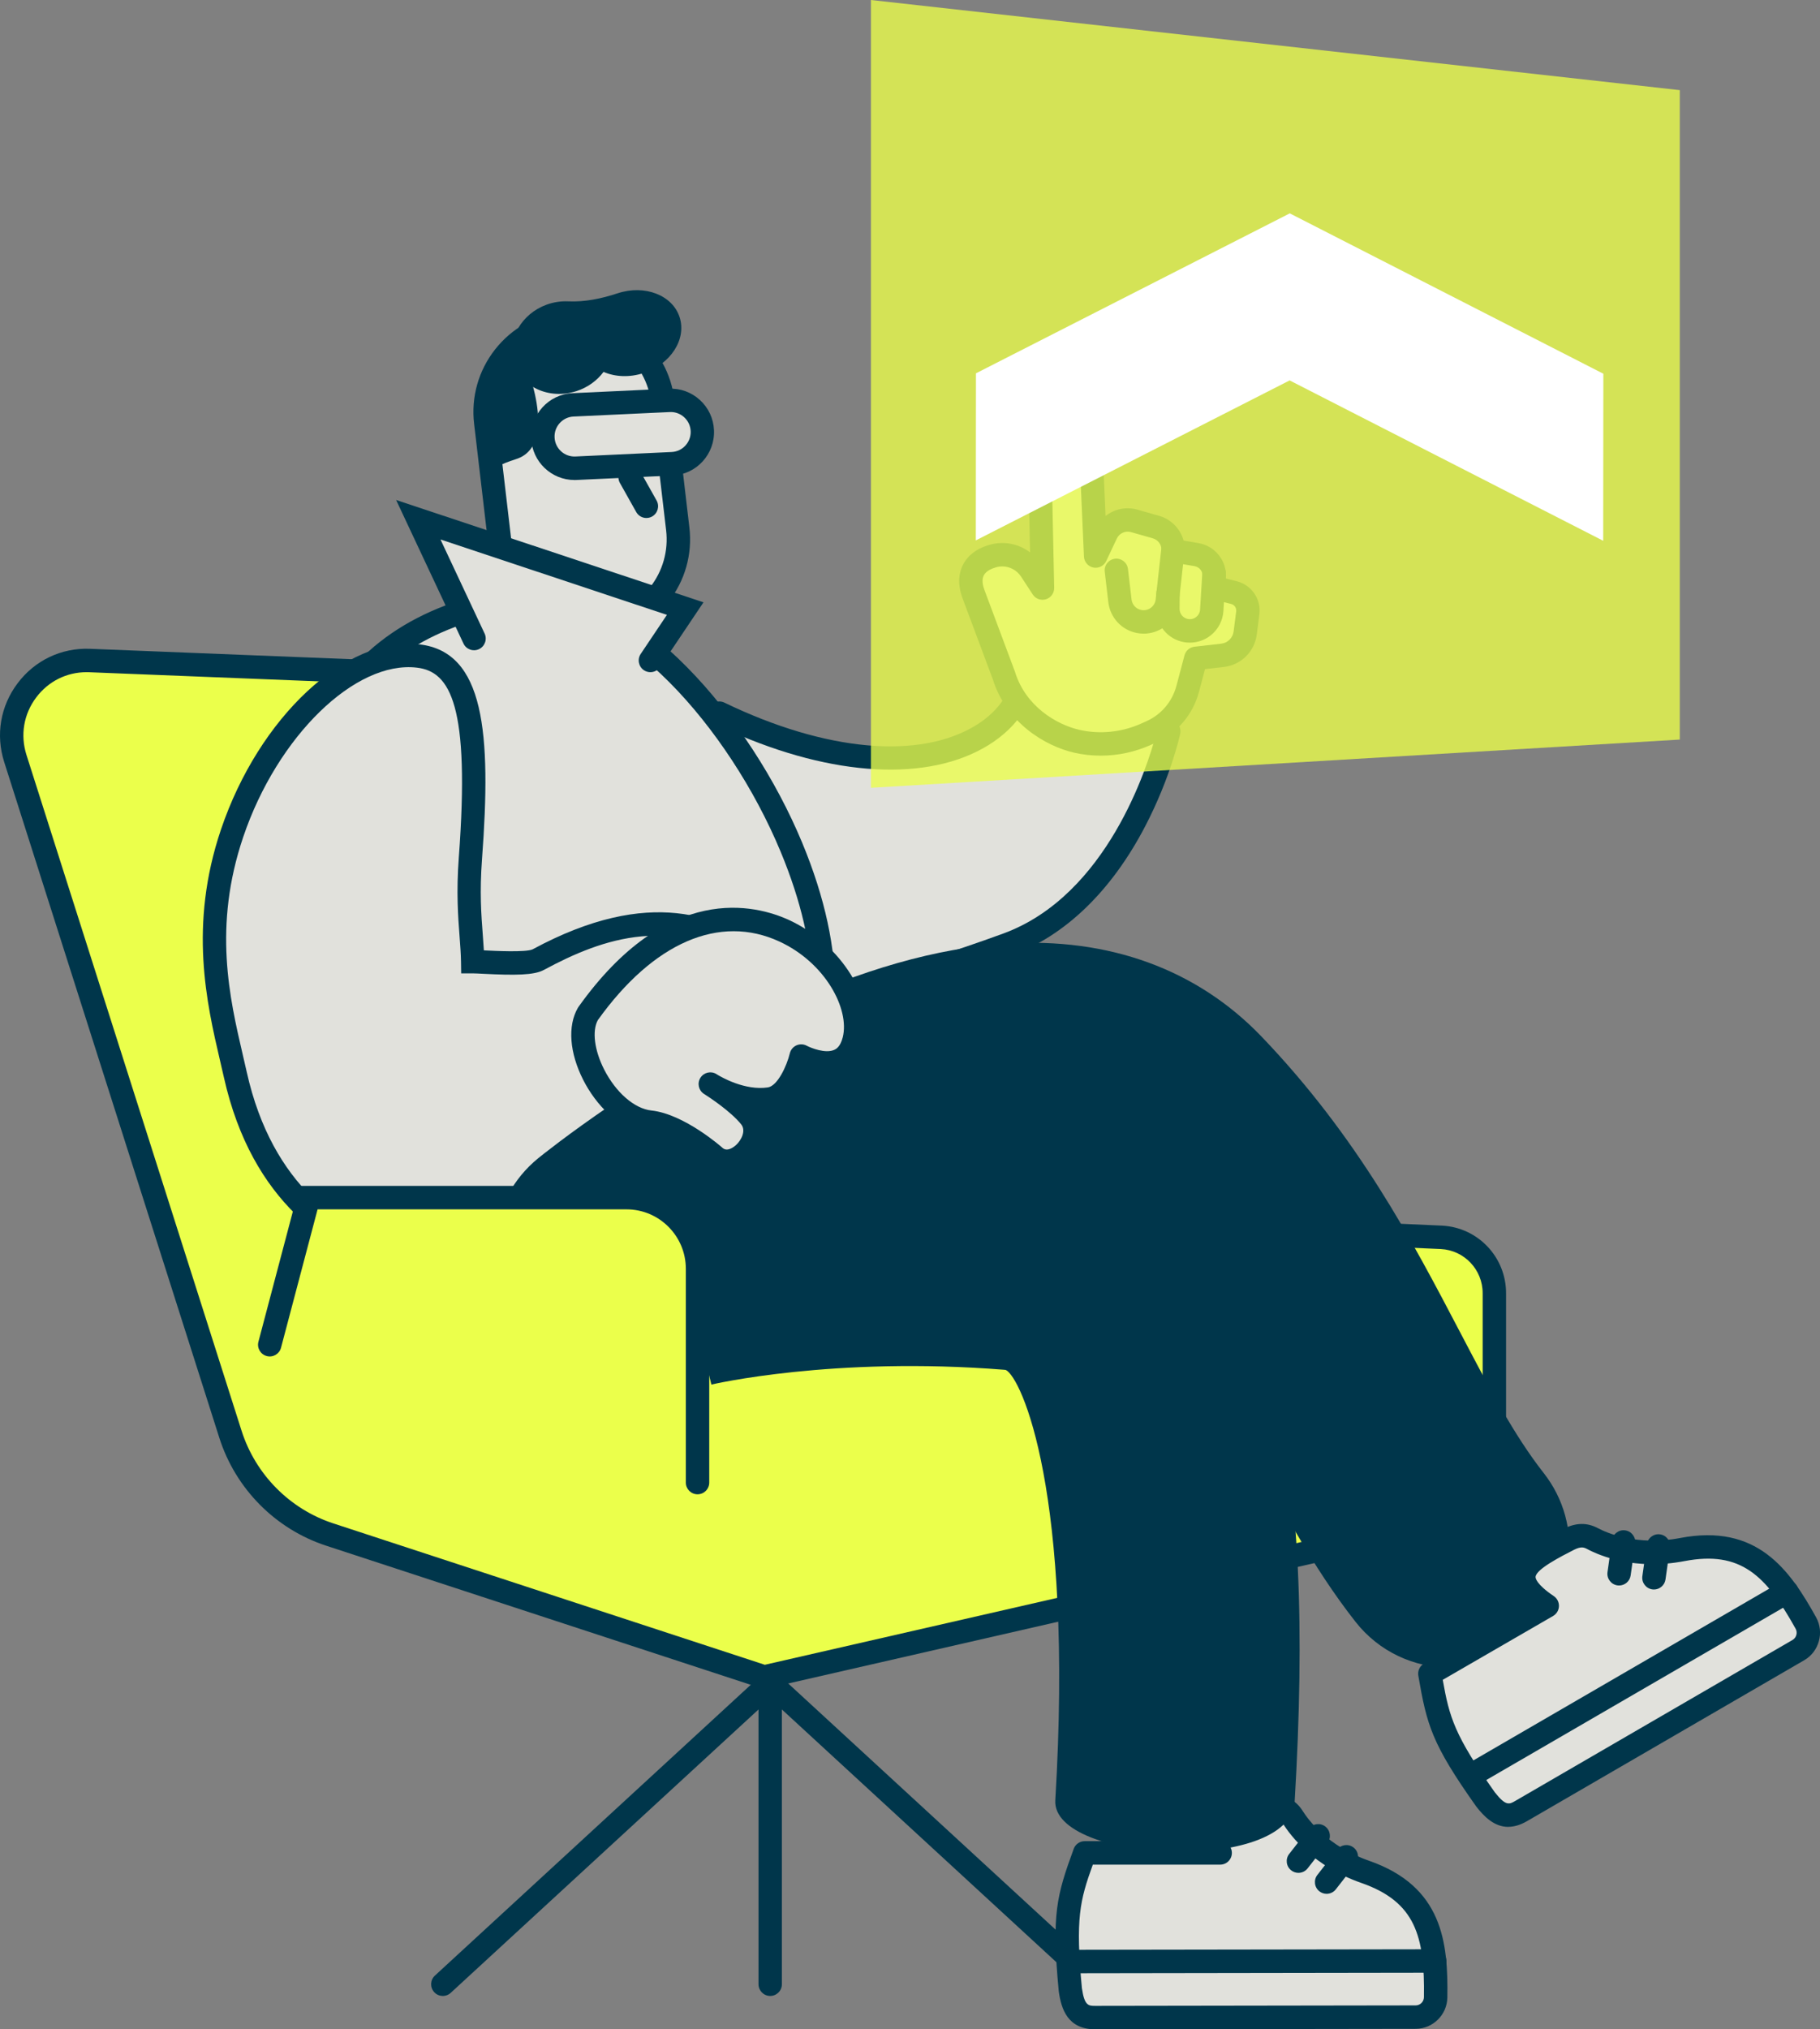 <svg width="288" height="321" viewBox="0 0 288 321" fill="none" xmlns="http://www.w3.org/2000/svg">
<rect x="0" y="0" width="288" height="321" fill="#808080" stroke="none"/>
<g clip-path="url(#clip0_1435_2650)">
<path d="M113.828 112.813C143.608 127.205 162.035 117.083 162.266 105.617C162.492 94.151 184.956 115.683 184.956 115.683C184.956 115.683 179.167 142.163 159.394 149.405C139.622 156.647 122.091 160.301 122.091 160.301L113.828 127.409V112.813Z" fill="#E1E1DC"/>
<path d="M122.09 162.155C121.257 162.155 120.508 161.59 120.295 160.755L112.032 127.863C111.995 127.715 111.977 127.562 111.977 127.409V112.813C111.977 112.173 112.305 111.579 112.841 111.241C113.382 110.902 114.053 110.865 114.626 111.139C130.635 118.877 145.525 120.213 154.454 114.714C158.172 112.423 160.34 109.094 160.41 105.58C160.47 102.482 161.908 101.24 163.101 100.744C164.9 99.997 168.34 99.807 177.426 106.799C182.097 110.392 186.064 114.185 186.231 114.343C186.698 114.788 186.897 115.446 186.758 116.081C186.698 116.36 185.214 123.032 181.223 130.687C175.877 140.952 168.548 148.028 160.021 151.148C140.35 158.353 122.635 162.081 122.459 162.118C122.335 162.146 122.205 162.155 122.08 162.155H122.09ZM115.676 127.177L123.444 158.103C128.327 156.99 142.893 153.475 158.759 147.666C175.244 141.629 181.621 121.066 182.897 116.285C174.148 108.06 166.403 103.391 164.525 104.17C164.294 104.267 164.132 104.852 164.114 105.654C164.017 110.457 161.205 114.913 156.396 117.876C146.907 123.723 131.837 122.883 115.68 115.711V127.177H115.676Z" fill="#00364B"/>
<path d="M158.853 106.858L154.048 94.001C152.934 91.015 154.067 88.804 157.133 87.946C159.408 87.311 161.831 88.224 163.125 90.204L164.97 93.023L164.573 74.338C164.527 72.223 166.094 70.419 168.189 70.169C170.552 69.891 172.651 71.681 172.758 74.064L173.373 87.964L175.051 84.408C175.837 82.744 177.705 81.891 179.476 82.396L182.917 83.374C184.433 83.805 185.52 85.141 185.636 86.713C185.654 86.944 185.825 87.134 186.052 87.171L189.33 87.733C191.111 88.034 192.341 89.689 192.123 91.484C192.026 92.295 192.544 93.055 193.34 93.255L195.268 93.742C196.701 94.103 197.64 95.48 197.45 96.95L197.043 100.117C196.803 101.985 195.323 103.446 193.46 103.659L189.224 104.141L187.948 108.959C187.148 111.982 185.03 114.481 182.186 115.765L181.363 116.136C177.918 117.69 174.066 118.098 170.385 117.249C165.743 116.183 160.647 112.612 158.862 106.858H158.853Z" fill="#E1E1DC"/>
<path d="M174.174 119.531C172.759 119.531 171.344 119.373 169.966 119.058C165.375 118.006 159.261 114.338 157.107 107.462L152.321 94.651C151.396 92.175 151.84 90.395 152.376 89.342C152.913 88.285 154.087 86.876 156.64 86.162C158.887 85.536 161.227 86.022 163.002 87.381L162.725 74.38C162.66 71.292 164.917 68.691 167.973 68.334C169.606 68.139 171.266 68.645 172.519 69.711C173.772 70.782 174.535 72.34 174.609 73.986L174.947 81.627C176.325 80.524 178.183 80.102 179.982 80.616L183.423 81.595C185.323 82.137 186.78 83.644 187.298 85.508L189.647 85.907C192.338 86.366 194.211 88.805 193.984 91.508L195.718 91.944C198.058 92.532 199.593 94.786 199.283 97.187L198.876 100.354C198.53 103.076 196.384 105.19 193.665 105.501L190.682 105.839L189.73 109.433C188.782 113.012 186.308 115.933 182.937 117.454L182.114 117.825C179.612 118.952 176.889 119.531 174.174 119.531ZM158.6 89.597C158.281 89.597 157.953 89.639 157.634 89.732C156.94 89.927 156.034 90.307 155.673 91.021C155.312 91.73 155.534 92.681 155.789 93.348L160.593 106.206C160.607 106.238 160.616 106.271 160.626 106.308C162.3 111.709 167.15 114.607 170.794 115.442C174.04 116.188 177.522 115.831 180.602 114.445L181.425 114.074C183.774 113.017 185.499 110.977 186.16 108.482L187.436 103.665C187.631 102.928 188.259 102.385 189.018 102.297L193.253 101.815C194.275 101.699 195.08 100.901 195.209 99.881L195.616 96.71C195.686 96.172 195.344 95.671 194.821 95.537L192.893 95.05C191.2 94.623 190.081 92.996 190.294 91.257C190.391 90.441 189.836 89.695 189.027 89.556L185.748 88.995C184.68 88.814 183.876 87.928 183.797 86.843C183.737 86.05 183.182 85.369 182.414 85.151L178.974 84.172C178.072 83.918 177.129 84.344 176.727 85.193L175.048 88.749C174.683 89.519 173.846 89.945 173.009 89.773C172.177 89.607 171.566 88.888 171.525 88.04L170.91 74.139C170.882 73.508 170.6 72.933 170.119 72.525C169.638 72.117 169.032 71.932 168.403 72.006C167.247 72.141 166.397 73.124 166.42 74.292L166.817 92.977C166.836 93.803 166.304 94.545 165.518 94.79C164.732 95.036 163.876 94.73 163.423 94.035L161.578 91.216C160.903 90.186 159.779 89.597 158.596 89.597H158.6Z" fill="#00364B"/>
<path d="M180.959 100.23C180.589 100.23 180.214 100.193 179.844 100.119C177.458 99.632 175.669 97.68 175.382 95.255L174.818 90.438C174.697 89.422 175.423 88.5 176.441 88.379C177.458 88.259 178.374 88.987 178.494 90.007L179.058 94.824C179.155 95.654 179.766 96.322 180.584 96.484C181.116 96.591 181.657 96.475 182.096 96.155C182.535 95.835 182.813 95.357 182.873 94.815L183.798 86.52C183.913 85.5 184.824 84.767 185.842 84.883C186.859 84.999 187.59 85.917 187.474 86.933L186.549 95.227C186.373 96.794 185.546 98.227 184.274 99.155C183.308 99.859 182.142 100.235 180.963 100.235L180.959 100.23Z" fill="#00364B"/>
<path d="M188.283 101.654C187.974 101.654 187.668 101.626 187.359 101.575C184.788 101.121 182.943 98.891 182.961 96.276L182.98 93.869C182.989 92.844 183.844 92.01 184.843 92.028C185.865 92.038 186.684 92.872 186.679 93.897L186.66 96.303C186.656 97.101 187.215 97.778 188.001 97.917C188.459 97.996 188.917 97.884 189.287 97.592C189.657 97.3 189.874 96.883 189.902 96.415L190.263 90.48C190.323 89.46 191.206 88.686 192.223 88.741C193.245 88.801 194.017 89.682 193.957 90.707L193.597 96.642C193.504 98.158 192.769 99.567 191.58 100.509C190.637 101.255 189.472 101.654 188.283 101.654Z" fill="#00364B"/>
<path d="M173.682 315.718C173.234 315.718 172.785 315.556 172.434 315.231L121.878 268.703L71.322 315.231C70.569 315.922 69.399 315.876 68.71 315.12C68.021 314.364 68.067 313.191 68.821 312.5L121.878 263.668L174.935 312.5C175.689 313.191 175.74 314.364 175.046 315.12C174.681 315.519 174.182 315.723 173.682 315.723V315.718Z" fill="#00364B"/>
<path d="M121.877 315.719C120.855 315.719 120.027 314.889 120.027 313.865V266.187C120.027 265.162 120.855 264.332 121.877 264.332C122.899 264.332 123.727 265.162 123.727 266.187V313.865C123.727 314.889 122.899 315.719 121.877 315.719Z" fill="#00364B"/>
<path d="M171.64 293.092H193.091C189.272 285.275 194.423 285.326 201.345 285.687C203.051 285.808 203.935 286.425 204.601 287.486C205.969 289.67 209.484 293.806 216.027 296.087C226.015 299.569 227.319 306.608 227.176 315.95C227.148 317.675 225.742 319.066 224.017 319.066L173.332 319.14C170.849 319.14 169.818 317.907 169.374 314.745C168.232 302.667 169.12 299.991 171.644 293.087L171.64 293.092Z" fill="#E1E1DC"/>
<path d="M173.323 320.998C168.949 320.998 167.936 317.799 167.543 315.008C167.543 314.98 167.534 314.952 167.534 314.924C166.387 302.814 167.192 299.883 169.906 292.451C170.174 291.718 170.868 291.236 171.645 291.236H190.349C189.831 289.525 189.683 287.675 190.682 286.164C192.527 283.368 197.059 283.604 201.447 283.836C203.634 283.989 205.128 284.833 206.168 286.498C206.959 287.754 210.039 292.034 216.637 294.333C228.313 298.404 229.16 307.26 229.03 315.977C228.989 318.699 226.741 320.915 224.027 320.92L173.342 320.994H173.328L173.323 320.998ZM171.21 314.53C171.608 317.289 172.26 317.289 173.328 317.289L224.013 317.215C224.725 317.215 225.312 316.635 225.326 315.926C225.474 306.273 223.981 300.829 215.417 297.843C207.893 295.219 204.249 290.42 203.029 288.477C202.719 287.981 202.404 287.624 201.211 287.541C198.862 287.416 194.437 287.184 193.757 288.213C193.66 288.357 193.258 289.238 194.747 292.279C195.029 292.854 194.992 293.536 194.654 294.078C194.317 294.621 193.725 294.95 193.087 294.95H172.93C170.877 300.625 170.16 303.481 171.205 314.535L171.21 314.53Z" fill="#00364B"/>
<path d="M209.922 299.565C209.524 299.565 209.122 299.435 208.784 299.171C207.98 298.54 207.836 297.372 208.47 296.565L211.596 292.564C212.225 291.757 213.39 291.613 214.195 292.248C214.999 292.879 215.143 294.047 214.509 294.854L211.383 298.855C211.018 299.324 210.477 299.565 209.926 299.565H209.922Z" fill="#00364B"/>
<path d="M205.461 296.248C205.063 296.248 204.661 296.119 204.323 295.854C203.519 295.224 203.375 294.055 204.009 293.249L207.135 289.247C207.764 288.44 208.929 288.297 209.734 288.932C210.538 289.562 210.682 290.731 210.048 291.538L206.922 295.539C206.557 296.007 206.016 296.248 205.466 296.248H205.461Z" fill="#00364B"/>
<path d="M170.502 312.129C169.48 312.129 168.652 311.299 168.652 310.279C168.652 309.254 169.48 308.424 170.497 308.419L227.027 308.336C228.049 308.336 228.877 309.166 228.877 310.186C228.877 311.211 228.049 312.041 227.032 312.045L170.502 312.129Z" fill="#00364B"/>
<path d="M2.428 119.976L36.466 226.877C38.856 234.388 44.701 240.286 52.174 242.734L120.939 265.254L236.469 238.835V204.552C236.469 199.845 232.792 195.965 228.108 195.724L145.748 192.093L101.564 107.958L14.131 104.48C5.933 104.193 -0.07 112.14 2.428 119.976Z" fill="#EBFF4B"/>
<path d="M120.855 267.178L51.604 244.496C43.59 241.872 37.274 235.497 34.707 227.438L0.665 120.542C-0.709 116.225 0.068 111.677 2.796 108.065C5.524 104.453 9.682 102.468 14.195 102.626L102.705 106.145L146.893 190.285L228.195 193.869C233.882 194.166 238.322 198.858 238.322 204.552V240.314L120.855 267.178ZM13.695 106.326C10.546 106.326 7.661 107.763 5.742 110.304C3.749 112.942 3.185 116.262 4.188 119.415L38.226 226.316C40.432 233.238 45.861 238.719 52.746 240.972L121.026 263.335L234.618 237.356V204.552C234.618 200.833 231.714 197.769 228.01 197.574L144.604 193.897L100.421 109.766L14.051 106.331C13.931 106.331 13.811 106.326 13.691 106.326H13.695Z" fill="#00364B"/>
<path d="M204.869 284.988C206.478 257.905 205.743 235.738 201.433 219.023C198.682 208.354 194.534 199.642 189.096 193.123C181.966 184.578 172.579 179.616 161.948 178.768C128.252 176.088 104.475 181.847 103.48 182.097L112.572 219.009L112.502 219.027C112.692 218.981 131.757 214.511 158.947 216.672C159.104 216.686 159.169 216.705 159.169 216.705C161.606 217.901 169.911 235.914 166.993 284.77C166.401 294.701 204.18 296.528 204.869 284.992V284.988Z" fill="#00364B"/>
<path d="M124.662 172.436L57.593 174.142C57.593 174.142 24.216 102.289 83.817 94.43C111.02 94.282 143.62 153.444 124.662 172.436Z" fill="#E1E1DC"/>
<path d="M56.427 176.024L55.913 174.921C55.733 174.527 51.414 165.165 48.649 152.711C44.894 135.802 45.842 122.022 51.46 111.757C57.31 101.074 68.112 94.624 83.57 92.584L83.802 92.57C83.839 92.57 83.876 92.57 83.913 92.57C100.86 92.57 118.714 113.523 126.931 133.284C134.191 150.741 133.83 165.865 125.96 173.748L125.437 174.272L56.417 176.029L56.427 176.024ZM83.94 96.284C69.781 98.176 59.946 103.981 54.711 113.542C43.507 133.989 56.094 165.944 58.785 172.259L123.851 170.604C130.121 163.663 130.02 150.333 123.527 134.717C119.389 124.762 112.971 114.997 105.928 107.927C98.455 100.429 90.654 96.298 83.945 96.289L83.94 96.284Z" fill="#00364B"/>
<path d="M79.225 86.947C80.134 94.706 87.144 100.257 94.883 99.346C102.621 98.434 108.158 91.405 107.249 83.646L104.892 63.531C103.983 55.772 96.973 50.221 89.234 51.132C81.496 52.044 75.959 59.073 76.868 66.832L79.225 86.947Z" fill="#E1E1DC"/>
<path d="M93.222 101.301C85.245 101.301 78.337 95.297 77.384 87.164L75.026 67.051C74.526 62.804 75.71 58.621 78.351 55.264C80.991 51.912 84.778 49.789 89.014 49.288C93.245 48.787 97.421 49.974 100.768 52.622C104.112 55.269 106.23 59.066 106.729 63.314L109.087 83.427C109.587 87.674 108.403 91.856 105.763 95.213C103.122 98.566 99.335 100.689 95.099 101.19C94.47 101.264 93.846 101.301 93.227 101.301H93.222ZM90.901 52.891C90.42 52.891 89.934 52.918 89.444 52.974C86.193 53.359 83.285 54.986 81.255 57.564C79.225 60.142 78.318 63.355 78.702 66.615L81.06 86.728C81.851 93.461 87.955 98.292 94.665 97.504C97.915 97.119 100.824 95.492 102.854 92.914C104.884 90.336 105.79 87.123 105.406 83.863L103.048 63.749C102.664 60.49 101.041 57.574 98.47 55.538C96.283 53.809 93.638 52.891 90.896 52.891H90.901Z" fill="#00364B"/>
<path d="M99.962 71.587C100.756 71.587 101.4 70.942 101.4 70.145C101.4 69.349 100.756 68.703 99.962 68.703C99.167 68.703 98.523 69.349 98.523 70.145C98.523 70.942 99.167 71.587 99.962 71.587Z" fill="#00364B"/>
<path d="M90.809 72.2C91.603 72.2 92.247 71.555 92.247 70.758C92.247 69.962 91.603 69.316 90.809 69.316C90.015 69.316 89.371 69.962 89.371 70.758C89.371 71.555 90.015 72.2 90.809 72.2Z" fill="#00364B"/>
<path d="M82.835 56.637C82.835 56.637 88.773 70.352 81.67 72.619C76.523 74.26 76.579 75.698 76.579 75.698L75.441 62.576C77.282 58.069 77.975 56.845 82.835 56.641V56.637Z" fill="#00364B"/>
<path d="M86.461 48.205C87.613 47.783 88.783 47.616 89.906 47.667C92.533 47.788 95.173 47.241 97.707 46.401C97.721 46.397 97.74 46.392 97.753 46.388C102.031 44.992 106.414 46.684 107.543 50.171C108.676 53.658 106.123 57.613 101.846 59.008C99.598 59.741 97.323 59.616 95.506 58.828C94.498 60.181 93.028 61.28 91.233 61.864C86.868 63.288 82.29 61.169 81.222 57.145C80.27 53.565 82.577 49.624 86.461 48.205Z" fill="#00364B"/>
<path d="M68.441 200.393C76.39 201.228 83.872 198.724 90.346 193.012C95.113 188.807 94.915 186.229 100.255 178.56C101.305 177.048 129.008 157.862 120.458 151.807C111.904 145.751 101.569 142.951 85.162 151.807C83.377 152.771 76.478 152.122 74.79 152.122C74.73 147.968 73.847 143.646 74.439 135.759C76.039 114.329 74.24 104.731 66.199 103.776C55.799 102.538 42.63 114.371 36.729 131.809C31.273 147.94 35.12 160.528 37.238 170.001C41.501 189.071 53.344 196.397 62.527 199.183C64.525 199.791 66.499 200.194 68.446 200.398L68.441 200.393Z" fill="#E1E1DC"/>
<path d="M71.365 202.4C70.333 202.4 69.293 202.344 68.248 202.238C66.186 202.02 64.082 201.588 61.987 200.953C52.332 198.023 39.883 190.34 35.426 170.398C35.236 169.55 35.033 168.673 34.82 167.774C32.716 158.746 29.835 146.385 34.968 131.21C40.989 113.41 54.806 100.548 66.407 101.93C76.645 103.149 77.774 115.83 76.275 135.893C75.882 141.141 76.155 144.716 76.396 147.869C76.46 148.713 76.52 149.529 76.567 150.331C76.594 150.331 76.622 150.331 76.654 150.331C78.287 150.415 83.253 150.665 84.284 150.164C102.924 140.103 113.976 144.943 121.518 150.285C123.048 151.37 123.881 152.886 123.936 154.676C124.117 160.87 114.623 169.322 104.344 177.534C103.202 178.447 102.022 179.389 101.717 179.69C99.664 182.648 98.485 184.776 97.44 186.654C95.826 189.566 94.661 191.666 91.563 194.402C85.598 199.669 78.666 202.4 71.36 202.4H71.365ZM68.636 198.547C76.132 199.33 83.027 196.998 89.126 191.615C91.743 189.306 92.672 187.628 94.212 184.85C95.253 182.977 96.547 180.645 98.739 177.492C99.072 177.01 99.752 176.463 102.046 174.631C106.582 171.006 120.394 159.975 120.246 154.782C120.228 154.165 119.973 153.725 119.395 153.317C106.767 144.373 95.452 148.356 86.046 153.433C84.497 154.268 81.491 154.291 76.483 154.036C75.757 153.999 75.129 153.966 74.8 153.966H72.978L72.951 152.139C72.932 150.883 72.835 149.612 72.724 148.147C72.488 145.027 72.192 141.141 72.604 135.615C74.398 111.578 71.258 106.237 65.987 105.611C56.216 104.447 43.874 116.465 38.487 132.397C33.692 146.571 36.323 157.856 38.436 166.925C38.649 167.839 38.857 168.724 39.047 169.582C43.111 187.776 54.352 194.75 63.069 197.397C64.937 197.963 66.814 198.348 68.641 198.542L68.636 198.547ZM101.773 179.616C101.773 179.616 101.768 179.625 101.764 179.63C101.764 179.625 101.768 179.62 101.773 179.616Z" fill="#00364B"/>
<path d="M229.402 263.783C223.793 263.783 218.235 261.298 214.494 256.532C207.641 247.806 202.462 237.92 197.454 228.364C190.749 215.567 183.813 202.33 172.294 190.316C165.279 183 147.176 190.256 139.721 193.715C123.204 201.379 109.17 212.646 109.027 212.758C100.888 219.365 88.958 218.094 82.373 209.934C75.784 201.773 77.051 189.797 85.189 183.19C85.887 182.624 102.516 169.206 123.125 159.525C136.184 153.391 148.332 149.936 159.235 149.255C175.452 148.244 189.426 153.33 199.627 163.967C214.877 179.87 223.451 196.237 231.02 210.68C235.617 219.453 239.584 227.029 244.282 233.01C250.761 241.259 249.341 253.212 241.115 259.708C237.637 262.452 233.503 263.783 229.397 263.783H229.402Z" fill="#00364B"/>
<path d="M42.676 212.708L48.826 189.441H99.146C105.347 189.441 110.373 194.481 110.373 200.699V234.514" fill="#EBFF4B"/>
<path d="M110.377 236.367C109.355 236.367 108.528 235.537 108.528 234.513V200.698C108.528 195.514 104.32 191.295 99.15 191.295H50.254L44.469 213.185C44.206 214.177 43.193 214.766 42.208 214.501C41.219 214.237 40.632 213.222 40.895 212.234L47.41 187.586H99.154C106.368 187.586 112.231 193.47 112.231 200.698V234.513C112.231 235.537 111.404 236.367 110.382 236.367H110.377Z" fill="#00364B"/>
<path d="M102.894 177.496C107.157 177.95 112.581 182.443 113.007 182.855C116.063 185.832 121.455 180.087 118.736 176.689C116.683 174.125 112.406 171.463 112.406 171.463C112.406 171.463 117.035 174.524 121.774 173.828C125.27 173.313 126.791 167.031 126.791 167.031C126.791 167.031 133.617 170.717 135.166 164.504C138.088 152.792 114.343 130.462 93.035 160.368C90.081 165.515 95.972 176.758 102.899 177.5L102.894 177.496Z" fill="#E1E1DC"/>
<path d="M114.989 185.537C113.792 185.537 112.64 185.092 111.72 184.193C111.142 183.65 106.18 179.718 102.698 179.343C97.954 178.837 94.213 174.613 92.294 170.83C90.116 166.546 89.797 162.289 91.429 159.443C91.462 159.392 91.494 159.341 91.526 159.29C105.644 139.477 119.576 143.085 124.913 145.556C133.116 149.358 138.632 158.242 136.959 164.955C136.27 167.714 134.702 168.92 133.509 169.448C131.59 170.297 129.463 169.968 127.946 169.495C127.068 171.785 125.241 175.193 122.046 175.661C121.482 175.745 120.927 175.782 120.376 175.782C122.277 178.462 121.102 181.907 118.957 183.859C117.741 184.967 116.335 185.528 114.994 185.528L114.989 185.537ZM94.597 161.367C93.668 163.082 94.056 166.124 95.591 169.152C97.455 172.819 100.396 175.374 103.091 175.661C108.289 176.218 114.245 181.485 114.296 181.536C115.068 182.287 116.15 181.411 116.464 181.128C117.292 180.377 118.092 178.861 117.292 177.859C115.651 175.81 112.256 173.579 111.554 173.13C111.461 173.069 111.401 173.032 111.382 173.023C110.536 172.467 110.296 171.331 110.841 170.478C111.387 169.624 112.515 169.365 113.375 169.903C113.394 169.912 113.44 169.944 113.514 169.991C114.157 170.385 117.879 172.541 121.5 172.008C123.031 171.78 124.487 168.651 124.987 166.606C125.121 166.05 125.509 165.586 126.032 165.354C126.554 165.122 127.155 165.141 127.659 165.414C128.344 165.776 130.628 166.685 132.011 166.068C132.247 165.962 132.968 165.642 133.361 164.07C134.471 159.623 130.633 152.311 123.354 148.941C113.866 144.545 103.387 149.08 94.588 161.381L94.597 161.367Z" fill="#00364B"/>
<path d="M226.259 264.751L244.838 254.008C237.638 249.149 242.119 246.613 248.297 243.46C249.832 242.709 250.905 242.801 252.01 243.386C254.281 244.591 259.39 246.413 266.197 245.11C276.583 243.126 281.221 248.569 285.753 256.734C286.59 258.241 286.062 260.151 284.569 261.014L240.7 286.469C238.549 287.716 237.042 287.16 235.081 284.647C228.071 274.757 227.512 271.993 226.254 264.751H226.259Z" fill="#E1E1DC"/>
<path d="M238.666 288.976C236.475 288.976 234.865 287.372 233.631 285.791C233.612 285.768 233.594 285.744 233.58 285.721C226.551 275.804 225.788 272.864 224.438 265.065C224.304 264.3 224.664 263.531 225.335 263.141L241.538 253.77C240.239 252.546 239.189 251.021 239.3 249.208C239.503 245.86 243.549 243.797 247.466 241.799C249.436 240.834 251.151 240.821 252.886 241.739C254.194 242.434 258.999 244.595 265.861 243.283C278.004 240.96 283.15 248.207 287.382 255.825C288.704 258.203 287.862 261.249 285.509 262.612L241.64 288.067C240.544 288.703 239.559 288.967 238.671 288.967L238.666 288.976ZM236.572 283.542C238.292 285.735 238.856 285.406 239.781 284.868L283.65 259.413C284.265 259.056 284.487 258.259 284.145 257.637C279.46 249.203 275.451 245.235 266.55 246.936C258.721 248.434 253.177 246.102 251.151 245.026C250.638 244.752 250.19 244.599 249.112 245.128C247.018 246.199 243.064 248.211 242.99 249.44C242.981 249.611 243.069 250.576 245.871 252.468C246.403 252.825 246.708 253.432 246.689 254.072C246.666 254.712 246.319 255.296 245.764 255.616L228.304 265.714C229.353 271.658 230.158 274.491 236.567 283.542H236.572Z" fill="#00364B"/>
<path d="M261.725 251.428C261.638 251.428 261.55 251.423 261.462 251.409C260.449 251.265 259.746 250.324 259.89 249.313L260.602 244.283C260.745 243.267 261.684 242.562 262.692 242.706C263.705 242.85 264.407 243.791 264.264 244.802L263.552 249.833C263.422 250.76 262.627 251.428 261.721 251.428H261.725Z" fill="#00364B"/>
<path d="M256.21 250.795C256.122 250.795 256.034 250.79 255.946 250.776C254.934 250.632 254.231 249.691 254.374 248.68L255.086 243.65C255.23 242.634 256.168 241.93 257.176 242.073C258.189 242.217 258.892 243.158 258.748 244.169L258.036 249.2C257.907 250.127 257.112 250.795 256.205 250.795H256.21Z" fill="#00364B"/>
<path d="M233.838 282.064C233.2 282.064 232.581 281.731 232.234 281.137C231.72 280.251 232.026 279.115 232.909 278.601L281.837 250.211C282.72 249.696 283.853 250.002 284.366 250.888C284.879 251.774 284.574 252.909 283.691 253.424L234.763 281.814C234.472 281.981 234.153 282.064 233.838 282.064Z" fill="#00364B"/>
<path d="M91.139 74.064L106.373 73.354C109.133 73.225 111.267 70.877 111.139 68.11C111.011 65.342 108.669 63.203 105.909 63.331L90.675 64.041C87.915 64.169 85.781 66.517 85.909 69.285C86.037 72.053 88.379 74.192 91.139 74.064Z" fill="#E1E1DC"/>
<path d="M90.902 75.927C87.267 75.927 84.229 73.052 84.058 69.375C83.883 65.592 86.81 62.37 90.588 62.193L105.819 61.484C107.651 61.4 109.399 62.031 110.753 63.269C112.108 64.507 112.899 66.195 112.982 68.031C113.158 71.814 110.231 75.037 106.453 75.213L91.221 75.922C91.115 75.927 91.004 75.931 90.897 75.931L90.902 75.927ZM106.143 65.179C106.092 65.179 106.041 65.179 105.995 65.179L90.763 65.889C89.922 65.926 89.145 66.292 88.576 66.918C88.007 67.544 87.716 68.351 87.758 69.195C87.795 70.038 88.16 70.817 88.784 71.388C89.408 71.958 90.213 72.245 91.055 72.208L106.286 71.499C108.025 71.415 109.371 69.936 109.292 68.193C109.255 67.349 108.89 66.57 108.266 66C107.678 65.467 106.934 65.175 106.143 65.175V65.179Z" fill="#00364B"/>
<path d="M102.291 81.938C101.643 81.938 101.015 81.6 100.677 80.993L98.097 76.398C97.597 75.503 97.912 74.376 98.799 73.871C99.692 73.37 100.816 73.685 101.32 74.576L103.9 79.17C104.399 80.065 104.085 81.192 103.197 81.697C102.91 81.86 102.601 81.934 102.291 81.934V81.938Z" fill="#00364B"/>
<path d="M75.01 101.002L66.191 82.215L108.424 96.268L102.921 104.47" fill="#E1E1DC"/>
<path d="M102.918 106.325C102.562 106.325 102.206 106.223 101.887 106.01C101.041 105.44 100.814 104.285 101.388 103.437L105.535 97.261L69.703 85.335L76.686 100.214C77.12 101.141 76.722 102.245 75.798 102.681C74.873 103.117 73.772 102.718 73.338 101.791L62.684 79.09L111.32 95.276L104.453 105.504C104.097 106.038 103.51 106.325 102.918 106.325Z" fill="#00364B"/>
<path opacity="0.78" d="M137.82 124.617L265.812 116.986V14.258L137.82 0V124.617Z" fill="#EBFF4B"/>
<path d="M204.096 33.75L154.437 59.052L154.414 85.48L204.073 60.174L253.694 85.541L253.717 59.117L204.096 33.75Z" fill="white"/>
</g>
<defs>
<clipPath id="clip0_1435_2650">
<rect width="288" height="321" fill="white"/>
</clipPath>
</defs>
</svg>
